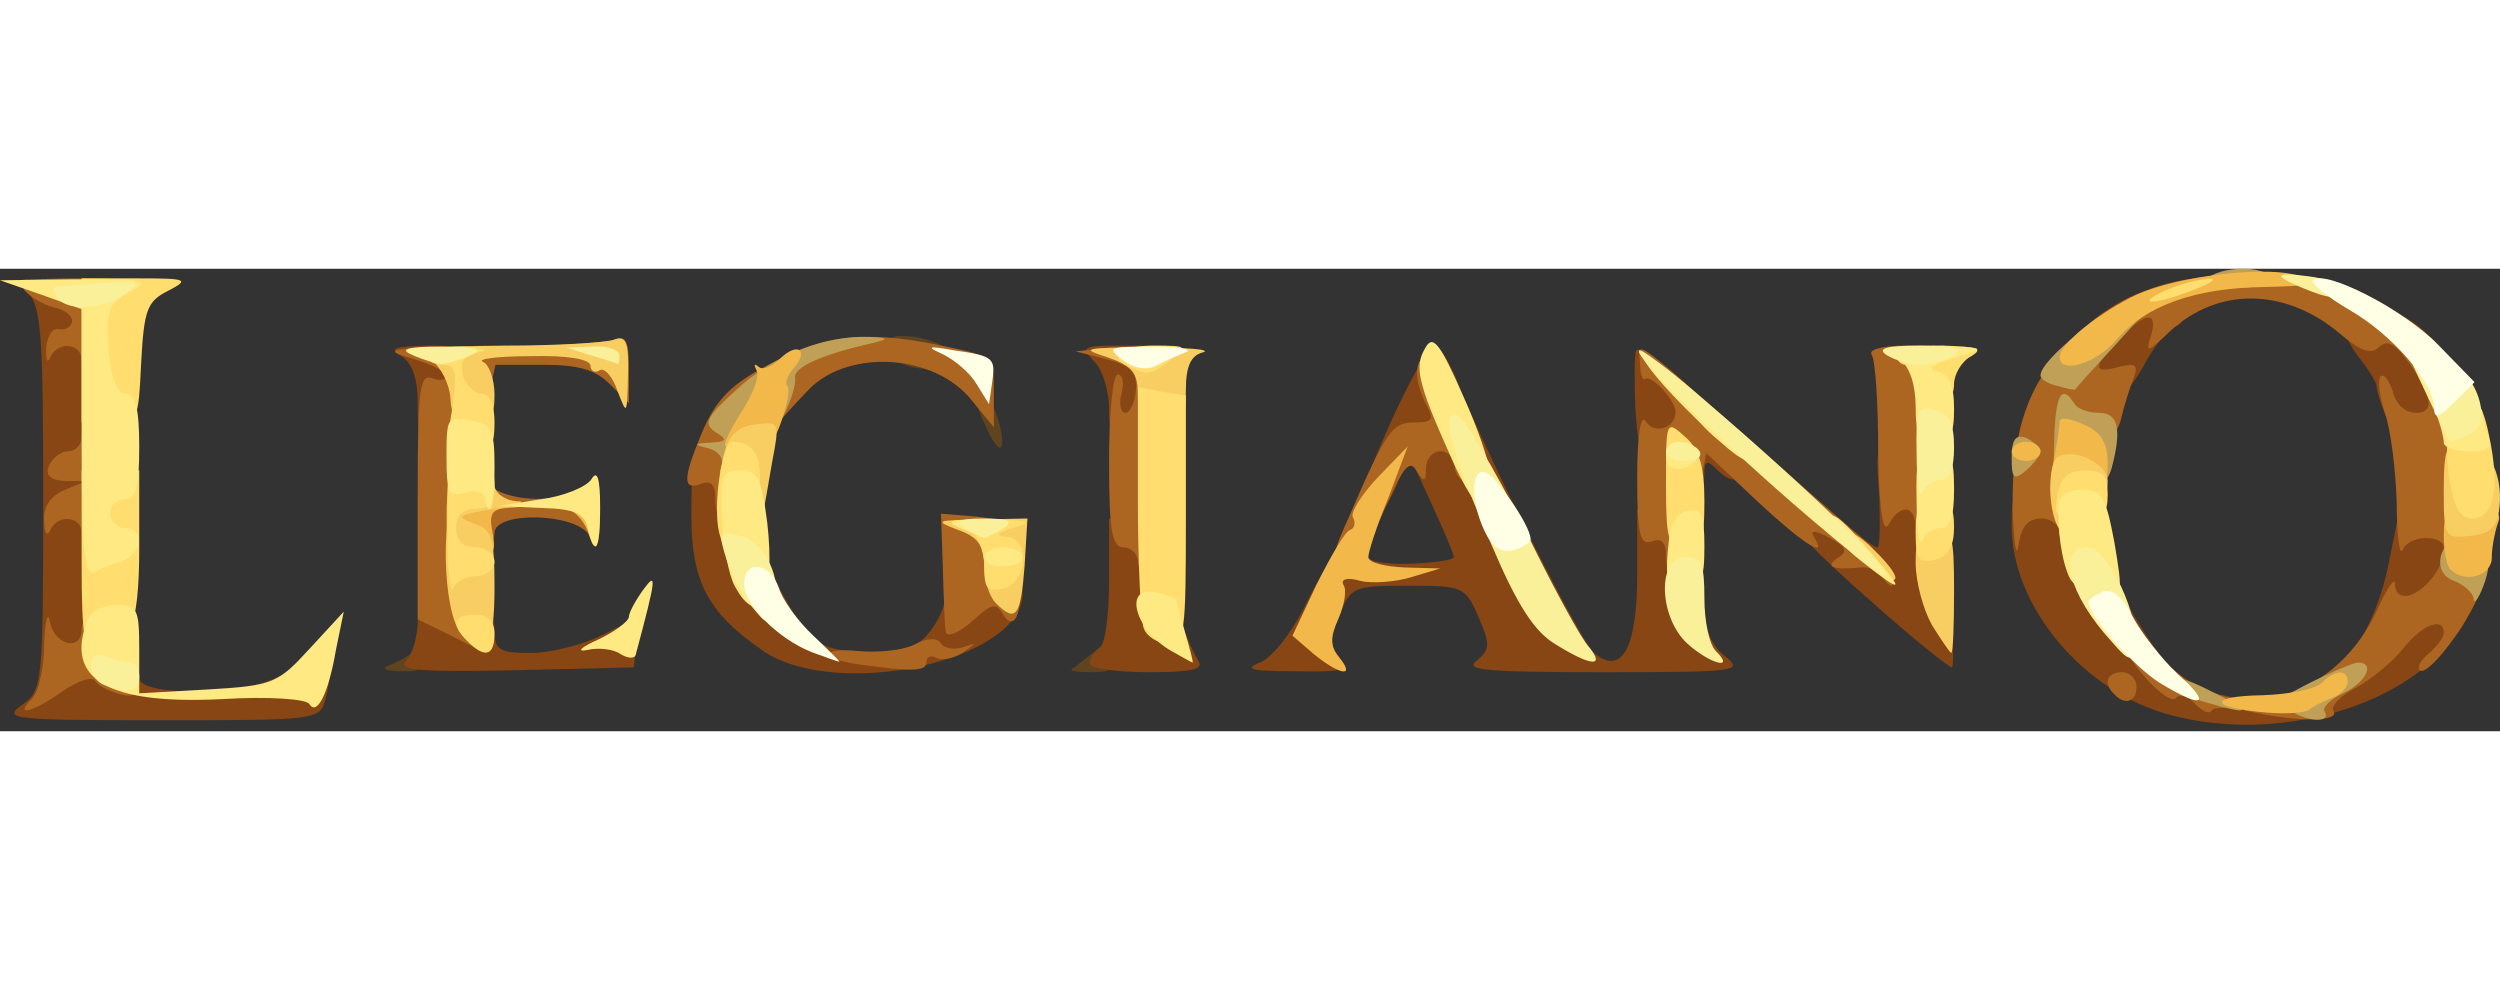 <?xml version="1.0"?>
<svg xmlns="http://www.w3.org/2000/svg" width="100" height="40" viewBox="0 0 1000 185" fill="none">
<rect x="0" y="0" width="1000" height="185" fill="#333333" stroke="none"/>
<g clip-path="url(#clip0_784_2)">
<path d="M155.555 158.688C158.629 157.535 163.622 154.846 166.31 152.54C169.383 149.851 170.919 150.619 170.919 155.23C170.919 159.456 167.846 161.378 160.548 160.993C154.403 160.993 152.099 159.841 155.555 158.688ZM428.644 160.225C429.411 159.841 434.02 155.998 439.013 152.156C447.463 144.856 447.463 144.856 447.463 152.925C447.463 159.456 445.159 161.378 437.094 161.378C431.716 161.378 427.875 160.993 428.644 160.225ZM394.459 63.398C389.082 51.487 388.698 49.95 393.307 49.95C396.764 49.95 402.909 68.778 400.221 71.468C399.453 72.236 396.764 68.778 394.459 63.398ZM366.037 39.576C355.666 38.039 350.289 26.896 360.275 26.896C371.414 26.896 382.168 31.892 382.168 36.886C382.168 39.96 381.016 41.882 379.48 41.882C377.559 41.497 371.798 40.344 366.037 39.576Z" fill="#60441F"/>
<path d="M868.808 178.668C833.856 169.831 804.671 135.249 804.671 102.974C804.671 88.373 804.671 88.373 820.034 88.373C833.089 88.373 835.397 89.526 835.397 96.058C835.397 107.585 857.288 149.082 868.808 159.841C888.397 178.284 922.582 175.21 940.637 153.309C946.397 146.777 952.541 132.176 955.233 119.112L959.842 96.058H989.034V118.343C989.034 138.324 987.877 141.782 975.205 154.461C952.541 177.899 906.452 188.658 868.808 178.668ZM8.834 174.441C16.9 168.678 17.284 166.757 17.284 92.216C17.284 26.896 16.516 14.985 11.139 9.606C5.378 3.842 6.146 3.458 23.43 4.611L42.25 5.764L43.402 77.231C44.17 134.866 45.323 149.851 49.932 153.693C53.005 156.383 55.693 160.993 55.693 163.683C55.693 170.983 96.407 170.983 111.002 163.299C130.207 153.309 134.432 155.23 130.207 172.136C127.902 180.589 126.75 180.589 64.143 180.589C4.993 180.589 0.768 180.205 8.834 174.441ZM162.47 156.767C164.775 154.461 167.079 147.161 167.079 141.398C167.079 132.56 168.616 130.639 176.297 130.639C191.661 130.639 197.806 134.866 197.806 144.471C197.806 152.54 199.727 153.693 212.402 153.693C220.468 153.693 233.527 150.234 241.208 146.393L255.804 139.092L254.651 149.082L253.499 159.456L205.488 160.609C167.463 161.378 158.629 160.609 162.47 156.767ZM305.351 152.924C283.075 137.555 276.545 125.259 276.545 98.748C276.545 76.078 276.929 74.925 286.531 73.772C295.749 72.62 296.901 74.157 298.822 89.91C301.894 111.428 318.027 144.087 328.013 149.851C337.615 154.846 357.588 154.846 366.806 149.851C370.647 147.929 375.64 141.013 377.56 134.481C381.017 124.491 383.705 122.954 395.229 122.954C405.983 122.954 409.055 124.491 409.055 129.871C409.055 156.767 334.927 172.904 305.351 152.924ZM435.942 157.919C435.942 155.614 437.862 152.924 439.783 151.772C442.088 150.619 443.624 138.324 443.624 124.491V99.9H455.147C465.517 99.9 466.669 101.053 466.669 112.58C466.669 124.491 473.199 146.777 479.344 156.767C481.649 160.225 477.04 161.378 459.371 161.378C446.312 161.378 435.942 159.841 435.942 157.919ZM503.926 157.535C508.919 155.614 517.369 144.856 523.13 132.56C530.044 118.728 535.805 111.428 540.414 111.428C544.255 111.428 547.328 112.964 547.328 115.269C547.328 117.191 555.01 118.343 564.612 117.959C574.214 117.575 581.896 116.423 581.512 115.269C581.512 114.117 577.671 104.896 572.678 94.137L563.844 74.925L557.314 89.526C549.633 104.896 543.487 107.969 543.487 96.443C543.487 86.836 569.221 30.739 573.83 30.739C575.751 30.739 579.208 36.502 582.28 43.418C594.187 73.772 632.212 149.082 637.589 153.693C648.727 162.914 654.873 151.772 654.873 122.57V96.058H666.012C676.766 96.058 676.766 96.443 679.071 122.186C680.991 141.782 683.296 149.466 689.822 154.846C697.507 160.993 695.973 161.378 641.046 161.378C594.955 161.378 585.353 160.609 590.73 156.767C596.107 152.156 596.108 150.234 591.499 139.476C586.121 127.181 585.353 126.796 563.46 126.796C541.566 126.796 540.414 127.181 535.805 138.324C531.964 147.545 531.964 151.003 535.805 155.614C540.03 160.609 537.726 161.378 518.137 160.993C500.469 160.993 497.397 160.225 503.926 157.535ZM747.055 131.791C729 116.038 714.021 100.669 713.253 97.595C711.336 88.757 725.548 91.448 737.836 101.821C743.979 107.201 749.747 111.428 750.897 111.428C752.048 111.428 752.048 101.821 751.664 90.294C750.13 71.083 750.897 69.162 758.192 69.162C763.568 69.162 766.26 71.467 766.26 76.846C766.26 81.073 768.562 84.531 771.637 84.531C775.479 84.531 777.397 93.752 779.705 121.418C781.24 141.398 781.623 158.688 780.856 159.456C780.473 160.225 765.11 147.929 747.055 131.791ZM670.237 82.61C670.237 79.536 666.78 76.846 662.939 76.846C656.794 76.846 655.257 73.388 654.105 55.33C653.72 43.418 653.72 33.428 654.489 32.66C657.177 29.97 681.76 50.719 681.76 55.714C681.76 58.403 685.219 61.477 689.438 62.63C694.815 63.782 697.123 68.009 697.123 74.541C697.123 85.299 693.664 87.221 686.37 79.92C682.912 76.462 681.76 76.846 681.76 81.841C681.76 85.299 679.071 88.373 675.998 88.373C672.925 88.373 670.237 85.684 670.237 82.61ZM167.079 53.792C167.079 43.418 164.775 37.655 160.55 34.965C155.173 31.891 157.477 31.123 171.304 30.739C190.509 30.739 193.966 34.581 193.966 58.788C193.966 68.009 192.813 69.162 180.523 69.162C167.463 69.162 167.079 68.778 167.079 53.792ZM443.624 56.098C443.624 48.797 440.935 39.96 437.478 36.886C432.101 31.123 433.253 30.739 449.001 30.739H466.669V49.95C466.669 68.778 466.285 69.162 455.147 69.162C444.776 69.162 443.624 68.009 443.624 56.098ZM954.466 59.172C952.158 53.792 950.623 48.413 950.623 46.876C950.623 45.339 947.164 39.96 942.938 34.581C937.945 27.665 936.794 23.822 939.87 20.364C952.541 4.995 985.192 30.739 985.192 55.714C985.192 68.393 984.425 69.162 971.747 69.162C960.61 69.162 957.534 67.241 954.466 59.172ZM828.479 39.576C829.247 28.049 832.322 23.438 842.692 16.522C859.205 5.379 873.801 4.611 873.801 15.369C873.801 19.596 872.267 23.054 869.966 23.054C868.041 23.054 862.281 29.97 857.671 38.423C850.76 50.719 846.534 53.792 838.082 53.792C828.096 53.792 827.329 53.024 828.479 39.576Z" fill="#874613"/>
<path d="M878.027 174.057C875.342 170.983 871.883 169.831 870.349 171.752C869.192 173.672 863.048 169.446 857.288 162.53C843.842 147.161 852.294 144.471 868.425 159.456C894.931 184.047 935.644 172.136 951.774 134.481C955.233 127.181 957.918 123.338 957.918 126.028C958.685 138.323 977.507 124.875 977.507 111.811C977.507 106.048 963.294 106.432 960.993 112.58C959.842 114.885 958.685 106.816 958.685 93.752C958.301 80.689 956.383 64.935 954.075 58.019C951.774 51.103 951.007 44.571 952.157 43.034C953.692 41.881 955.616 44.571 957.151 49.181C958.301 54.176 962.144 57.635 966.37 57.635C974.438 57.635 972.897 49.95 962.144 35.733C957.534 29.586 954.466 28.433 951.39 31.507C948.315 34.581 943.705 32.66 935.26 25.359C913.746 7.684 887.246 7.3 868.041 24.975C858.822 33.812 858.055 33.812 860.363 26.896C863.431 16.522 858.055 17.29 847.685 28.049C836.931 39.191 836.931 42.265 847.685 39.191C854.212 37.655 855.37 38.423 853.445 43.802C851.911 47.645 849.603 54.945 848.452 59.94C847.301 64.935 843.842 69.162 841.157 69.162C836.164 69.162 831.555 85.299 831.555 102.206C831.555 107.201 830.02 111.427 827.712 111.427C825.794 111.427 823.87 108.737 823.87 105.664C823.87 102.59 820.418 99.9 816.575 99.9C811.198 99.9 808.507 102.974 807.356 110.659C806.589 116.422 805.438 109.506 805.055 95.289C804.664 64.167 811.582 44.571 829.63 27.665C849.219 9.221 867.657 2.305 900.692 2.305C923.733 1.921 933.335 3.842 948.698 11.527C959.459 16.906 969.445 24.975 971.746 29.586C973.664 34.581 977.507 38.423 979.815 38.423C986.342 38.423 989.027 51.871 989.027 82.994C989.027 97.595 990.952 111.811 993.253 114.117C995.945 116.806 995.562 121.801 991.335 131.023C984.808 145.624 970.596 163.299 967.904 160.609C966.753 159.456 968.288 156.382 971.746 153.692C974.822 151.003 977.507 147.545 977.507 145.624C977.507 139.092 969.055 142.166 961.377 151.771C957.15 157.151 948.699 164.067 942.555 167.525C936.411 170.599 932.185 174.826 933.335 176.747C936.411 181.357 919.123 181.357 899.925 177.131C892.24 175.209 885.329 175.209 884.561 176.747C883.788 178.284 881.103 177.131 878.027 174.057ZM12.675 172.136C15.363 169.446 17.668 159.841 17.668 150.234C18.052 140.244 19.204 136.402 19.972 141.397C21.893 150.619 32.647 153.309 32.647 144.087C32.647 141.013 35.336 138.323 38.409 138.323C41.481 138.323 44.17 141.781 44.17 146.008C44.17 150.234 46.859 153.692 49.931 153.692C53.388 153.692 55.693 157.151 55.693 162.914C55.693 170.214 54.156 171.752 48.011 170.214C43.786 169.062 39.177 166.757 38.024 164.836C36.872 162.914 31.111 164.836 24.965 169.062C13.059 177.515 5.377 179.436 12.675 172.136ZM845.767 170.214C841.157 165.988 842.692 161.377 848.835 161.377C851.911 161.377 854.596 164.067 854.596 167.141C854.596 173.289 849.993 174.826 845.767 170.214ZM343.76 158.304C327.628 155.998 327.628 151.387 343.376 152.924C351.442 153.692 361.812 152.54 366.037 150.234C371.03 147.545 374.871 147.545 376.407 149.851C377.559 151.771 381.401 152.54 385.242 151.387C391.003 149.466 391.003 149.466 384.857 153.692C381.401 155.998 376.407 156.766 374.487 155.614C372.183 154.461 370.646 155.229 370.646 157.151C370.646 160.993 365.653 161.377 343.76 158.304ZM179.753 146.392L167.079 140.244V90.679C167.079 48.413 167.847 41.881 172.84 43.802C175.913 44.955 178.601 44.571 178.601 42.65C178.601 41.113 172.072 38.039 164.39 35.733C151.715 32.275 156.324 31.507 194.733 31.123C219.315 31.123 241.976 29.586 245.433 28.433C250.426 26.512 251.579 28.817 251.579 39.96V53.792L243.896 46.108C238.135 40.344 231.222 38.423 217.394 38.423H198.19L193.581 59.172C189.74 77.231 189.74 81.073 195.117 86.068C202.031 92.984 221.619 94.137 232.758 88.373C239.288 84.531 240.055 85.684 240.055 98.747C239.672 110.659 238.903 112.196 235.831 106.816C230.838 97.595 197.806 96.826 197.806 105.664C197.806 108.737 195.885 111.427 193.581 111.427C190.892 111.427 190.508 118.343 192.044 132.56C193.581 144.087 194.349 153.309 193.581 153.309C192.813 152.924 186.283 149.851 179.753 146.392ZM378.328 145.239C377.944 144.471 377.559 133.712 377.176 121.033L376.407 97.979L390.619 99.132C403.678 100.669 404.446 101.437 407.135 117.575C409.823 135.634 406.366 146.776 400.989 137.939C398.685 133.712 396.38 134.097 390.619 139.476C384.473 145.239 378.712 147.929 378.328 145.239ZM752.815 122.954C751.281 120.649 747.438 119.112 743.979 119.496C732.842 120.649 729.767 119.112 735.151 115.654C739.37 112.964 738.603 111.427 731.692 107.585C725.931 104.511 724.007 104.511 725.548 107.201C731.692 116.806 720.938 109.89 702.5 92.6L682.527 73.772L680.222 85.299C679.07 91.831 677.918 101.821 677.918 107.585C677.918 113.732 675.229 119.112 672.157 120.649C668.316 122.186 666.395 120.264 666.395 114.885C666.395 109.122 664.475 107.585 660.634 109.122C656.025 110.659 654.872 106.432 654.872 83.378C654.872 66.088 656.409 57.635 658.329 61.093C661.786 66.472 670.236 63.782 670.236 57.25C670.236 52.64 660.25 41.881 657.945 44.187C657.177 44.955 656.025 42.265 656.025 38.039C655.257 28.433 652.184 26.512 699.041 67.625C715.945 82.61 734.76 99.132 740.527 104.127C746.671 109.122 753.198 116.422 755.123 120.264C758.959 127.181 757.041 129.486 752.815 122.954ZM455.146 117.191C455.146 114.117 452.457 111.427 449.385 111.427C444.775 111.427 443.623 104.895 443.623 76.846C443.623 57.635 445.159 42.265 447.08 42.265C449.001 42.265 449.768 45.724 448.616 49.95C447.464 54.176 448.232 57.635 450.153 57.635C452.073 57.635 453.994 53.408 454.378 48.413C454.762 41.113 452.457 38.807 442.471 36.118L430.18 33.044L445.159 31.507C454.762 30.738 461.292 31.891 463.211 35.349C465.132 38.039 466.668 58.787 466.668 81.841C466.668 115.654 465.516 122.954 460.907 122.954C457.835 122.954 455.146 120.264 455.146 117.191ZM539.646 99.132C554.625 64.551 556.929 61.477 565.764 61.477C573.062 61.477 573.829 60.324 570.372 54.176C564.996 43.418 565.764 34.581 572.293 34.581C575.366 34.581 580.743 40.728 583.816 48.413C590.346 64.167 591.498 84.531 585.736 84.531C583.816 84.531 581.896 81.841 581.896 78.767C581.896 75.694 579.207 73.004 576.134 73.004C573.062 73.004 570.372 76.078 570.372 79.92C570.372 85.299 569.605 85.684 566.532 80.689C563.843 76.078 561.155 79.535 554.241 95.289C548.48 108.737 543.486 115.269 538.877 115.269C532.732 115.269 532.732 114.501 539.646 99.132ZM32.647 105.664C32.647 98.747 22.661 97.979 19.972 104.895C18.82 107.201 17.668 105.664 17.668 100.669C17.284 94.905 20.356 90.679 26.118 88.373L34.568 84.915H26.118C19.972 84.531 18.052 82.61 19.588 78.767C21.125 75.694 24.197 73.004 27.27 73.004C30.343 73.004 32.647 70.314 32.647 67.24C32.647 64.167 35.336 61.477 38.409 61.477C43.018 61.477 44.17 66.856 44.17 86.452C44.17 106.048 43.018 111.427 38.409 111.427C35.336 111.427 32.647 108.737 32.647 105.664ZM766.26 103.742C766.26 94.521 760.116 93.752 755.507 102.206C753.198 106.432 751.664 96.826 751.281 73.388C751.281 53.792 750.13 36.118 748.589 34.197C747.438 32.275 753.582 30.738 762.034 30.738H777.781V68.777C777.781 99.132 776.63 107.201 772.02 109.122C768.178 110.659 766.26 108.737 766.26 103.742ZM286.146 91.831C286.146 86.068 284.226 84.531 280.385 86.068C273.088 88.757 273.088 84.147 280.385 66.472C286.915 50.718 293.444 44.955 314.953 34.581C332.621 26.128 350.29 24.975 378.328 31.123C397.148 34.965 397.533 35.349 397.533 49.181V63.398L388.698 52.64C374.103 34.197 339.919 31.891 323.788 48.029C305.351 67.24 301.51 73.388 301.51 82.61C301.51 87.989 298.438 93.752 293.828 96.058C287.298 99.516 286.146 99.132 286.146 91.831ZM32.647 36.502C32.647 29.586 22.661 28.817 19.972 35.733C18.82 38.039 18.436 36.502 18.436 31.891C18.82 26.896 21.125 23.438 23.429 24.206C26.118 24.591 28.422 23.438 28.806 21.133C29.19 19.212 26.118 16.522 22.661 15.753C18.82 14.985 13.443 12.295 10.37 9.221C6.145 4.611 9.602 3.842 34.184 3.842C60.686 3.842 69.52 7.3 59.533 13.448C57.613 14.601 55.693 19.212 55.693 23.438C55.693 27.28 53.004 30.738 49.931 30.738C46.859 30.738 44.17 33.428 44.17 36.502C44.17 39.576 41.481 42.265 38.409 42.265C35.336 42.265 32.647 39.576 32.647 36.502Z" fill="#AC6622"/>
<path d="M916.055 176.747C912.979 174.826 911.445 172.904 912.212 172.136C919.897 167.141 940.253 157.535 943.322 157.535C950.24 157.535 946.397 165.604 937.178 169.831C932.185 172.136 928.726 175.594 929.883 177.131C932.568 181.742 923.349 181.358 916.055 176.747ZM881.87 173.289C876.493 171.752 871.883 168.678 871.116 166.373C869.966 163.299 873.801 163.683 882.253 167.909C901.842 177.515 901.459 179.052 881.87 173.289ZM989.418 131.791C989.027 129.486 985.575 126.413 981.733 124.876C972.13 121.801 975.589 107.585 985.575 107.585C995.178 107.585 997.863 115.269 993.253 127.181C991.335 132.176 989.418 134.481 989.418 131.791ZM821.568 72.236C821.952 51.103 824.253 45.339 829.63 53.792C830.788 56.098 835.397 57.635 839.616 57.635C847.301 57.635 848.835 64.167 844.609 79.92C841.925 89.526 831.555 91.831 831.555 82.61C831.555 73.772 824.637 75.694 822.719 85.684C821.952 90.294 821.185 84.147 821.568 72.236ZM288.451 79.152C289.603 76.078 287.683 73.004 283.458 71.851C277.312 70.314 277.312 69.93 284.226 69.546C290.755 69.162 291.14 68.393 286.146 65.32C281.153 61.861 282.69 59.172 294.596 48.413C308.808 34.965 329.933 26.512 347.601 27.28C355.283 27.665 355.667 28.049 349.521 29.586C329.164 34.197 317.642 39.192 318.026 43.418C319.178 53.024 299.974 84.531 293.06 84.531C288.835 84.531 287.299 82.61 288.451 79.152ZM804.664 75.694C804.664 68.393 806.205 66.088 810.431 67.625C813.5 69.162 816.192 71.467 816.192 73.004C816.192 74.541 813.5 77.999 810.431 80.689C805.438 84.915 804.664 83.763 804.664 75.694ZM823.103 46.876C819.26 46.108 816.192 44.187 816.192 42.65C816.192 36.502 841.924 15.754 852.678 13.064L864.198 10.374L847.301 29.202C837.698 39.576 830.02 48.029 830.02 48.413C829.63 48.413 826.561 48.029 823.103 46.876ZM883.404 3.842C884.562 1.921 890.705 0 897.233 0C903.377 0 908.37 1.921 908.37 3.842C908.37 6.148 902.226 7.685 894.548 7.685C886.479 7.685 881.87 6.148 883.404 3.842Z" fill="#C0A057"/>
<path d="M906.452 177.515C883.788 175.594 882.637 170.983 904.918 170.599C915.671 170.214 926.041 168.293 928.726 165.604C934.11 160.224 939.103 160.224 939.103 165.219C939.103 167.524 936.027 170.599 932.568 171.751C928.726 173.288 924.89 175.209 923.733 176.362C922.582 177.515 914.904 178.283 906.452 177.515ZM525.435 154.076L516.985 146.776L526.588 126.412C532.349 114.885 538.11 104.895 540.031 104.511C541.951 103.742 542.335 101.437 541.183 99.516C540.031 97.594 544.64 90.294 551.169 83.378L563.076 71.082L555.395 91.447C550.785 102.589 547.328 113.348 547.328 115.269C547.328 117.574 553.858 119.111 561.924 119.496L576.135 119.88L564.612 123.338C558.467 125.259 548.864 126.028 544.255 124.875C538.878 123.338 536.19 124.106 537.342 126.412C538.878 128.333 537.726 134.481 535.421 139.86C531.965 147.544 531.965 151.003 535.805 155.614C542.335 163.683 535.805 162.529 525.435 154.076ZM980.199 120.264C978.664 119.111 977.507 112.964 977.507 106.816C977.507 97.21 979.048 96.058 989.418 96.058C998.637 96.058 1000.94 97.21 999.02 102.205C997.863 105.663 996.712 111.427 996.712 115.653C996.712 122.954 985.575 126.028 980.199 120.264ZM178.602 99.9C178.602 86.067 179.755 84.531 188.205 84.531C193.582 84.531 197.807 86.068 197.807 87.989C197.807 89.91 200.879 92.599 204.721 93.368C210.097 94.905 209.714 95.29 203.184 95.673C196.655 96.058 195.502 97.979 197.038 105.663C198.575 114.116 197.423 115.269 188.588 115.269C179.371 115.269 178.602 113.733 178.602 99.9ZM235.064 104.895C233.143 99.9 228.918 96.058 225.461 95.673C220.468 95.673 221.236 94.521 227.766 91.447C238.521 86.067 240.825 88.373 239.288 102.589C238.136 112.964 237.752 112.964 235.064 104.895ZM821.568 76.462C822.719 69.93 823.87 63.014 823.87 61.093C823.87 59.171 828.096 59.94 833.473 62.245C840.39 65.319 843.075 69.546 843.075 77.614C843.075 87.22 841.541 88.373 831.171 88.373C819.651 88.373 819.267 87.604 821.568 76.462ZM804.671 73.004C804.671 71.082 807.356 69.161 810.431 69.161C813.5 69.161 816.192 71.082 816.192 73.004C816.192 75.309 813.5 76.846 810.431 76.846C807.356 76.846 804.671 75.309 804.671 73.004ZM289.988 70.314C289.988 68.393 293.445 62.245 297.286 56.097C301.511 49.566 303.816 42.649 302.663 40.728C301.511 38.423 301.511 37.654 303.431 39.191C304.968 40.728 308.809 39.191 311.881 36.117C318.795 29.201 323.788 32.275 317.642 39.575C314.954 42.649 313.802 45.723 314.954 46.876C316.106 48.029 314.954 54.176 312.649 60.708C309.577 69.93 306.12 73.004 299.206 73.004C294.213 73.004 289.988 71.851 289.988 70.314ZM823.87 35.349C823.87 29.97 840.007 17.29 854.603 10.374C871.884 2.689 907.986 -1.537 920.281 3.073C927.575 6.147 924.507 6.916 905.685 7.3C878.027 7.684 858.438 14.601 846.534 28.433C838.466 38.039 823.87 42.265 823.87 35.349Z" fill="#F2B84A"/>
<path d="M184.747 146.393C176.681 137.555 175.913 94.137 183.979 86.068C191.276 79.152 197.806 79.152 197.806 86.452C197.806 89.526 201.647 92.6 206.64 92.984C211.249 92.984 207.408 94.521 197.806 96.058C183.211 98.363 182.058 99.132 189.356 101.821C196.654 104.127 197.806 107.201 197.806 127.181C197.806 151.771 194.349 157.151 184.747 146.393ZM772.788 142.55C769.329 136.403 766.26 125.259 766.26 117.575C766.26 106.432 767.794 103.743 773.938 103.743C780.856 103.743 781.623 106.432 781.623 128.718C781.623 142.55 781.24 153.693 780.472 153.693C780.089 153.693 776.63 148.698 772.788 142.55ZM398.3 133.713C395.612 131.023 393.692 124.491 393.692 118.728C393.692 110.659 391.003 107.201 383.321 104.511C373.335 100.669 374.487 100.669 391.771 100.284L410.976 99.9L409.824 119.112C408.287 139.092 406.367 141.781 398.3 133.713ZM745.137 117.191C738.603 112.196 735.151 106.816 736.685 105.279C738.219 103.743 744.363 106.816 749.74 112.58C763.185 125.644 759.726 129.102 745.137 117.191ZM822.335 101.437C818.877 92.6 819.65 77.615 823.103 75.309C829.637 71.467 843.075 77.999 843.075 84.915C843.075 89.142 841.541 92.216 839.233 92.216C837.315 92.216 835.397 95.674 835.397 99.9C835.397 109.122 825.794 110.274 822.335 101.437ZM977.507 88.757C977.507 71.851 978.657 69.162 985.192 69.162C994.411 69.162 1001.32 81.457 999.787 95.289C999.02 103.358 996.329 106.048 988.26 106.816C977.89 107.969 977.507 107.585 977.507 88.757ZM293.829 92.216C293.829 87.989 292.292 84.531 290.372 84.531C288.451 84.531 288.067 79.92 289.603 74.157C291.524 66.472 295.365 63.014 302.279 62.245C311.881 61.093 311.881 61.477 308.808 77.615C307.272 86.836 305.735 95.289 305.351 97.211C304.967 103.743 293.829 99.132 293.829 92.216ZM180.138 51.487C179.754 46.108 176.297 39.192 172.456 36.502C165.926 31.507 169.768 31.123 202.415 30.738C222.772 30.738 241.977 29.586 245.433 28.433C250.427 26.512 251.579 29.201 251.194 42.65C250.81 58.787 250.81 58.787 246.97 48.797C245.049 43.034 241.592 39.192 239.672 40.728C237.751 41.881 236.215 40.728 236.215 38.807C236.215 36.118 226.613 34.581 212.401 34.965C198.958 34.965 190.508 36.118 193.197 37.27C195.501 38.039 197.806 44.187 197.806 50.334C197.806 59.172 196.27 61.477 189.356 61.477C182.442 61.477 180.522 59.172 180.138 51.487ZM455.146 50.334C455.146 41.497 452.842 38.807 442.855 35.349C431.716 31.891 433.637 31.507 458.987 31.507C474.735 31.507 484.721 32.275 481.264 33.428C476.271 34.581 474.351 39.192 474.351 48.413C474.351 59.94 473.198 61.477 464.748 61.477C456.683 61.477 455.146 59.556 455.146 50.334Z" fill="#F8CE62"/>
<path d="M32.648 117.191V80.689H55.693V111.812C55.693 143.703 51.468 153.693 38.793 153.693C33.8 153.693 32.648 147.929 32.648 117.191ZM187.052 149.082C180.138 142.166 181.29 138.324 190.125 138.324C195.118 138.324 197.807 141.013 197.807 146.008C197.807 154.846 193.966 155.998 187.052 149.082ZM457.451 143.703C456.299 140.245 455.147 117.191 455.147 92.6V47.261L464.749 49.182L474.351 50.719V100.284C474.351 146.393 473.967 149.851 467.053 149.851C463.212 149.851 458.603 147.161 457.451 143.703ZM178.986 104.896C178.602 77.615 178.986 76.846 188.204 76.846C195.886 76.846 197.807 78.768 197.807 86.453C197.807 93.369 195.886 96.058 190.125 96.058C185.132 96.058 182.443 98.748 182.443 103.743C182.443 108.738 185.132 111.428 190.125 111.428C194.35 111.428 197.807 114.117 197.807 117.191C197.807 120.265 194.35 122.954 190.509 122.954C186.284 122.954 182.059 125.26 181.29 127.949C180.138 130.255 178.986 119.881 178.986 104.896ZM393.692 119.112C393.692 112.58 391.003 106.433 387.163 104.127C381.786 101.053 384.09 100.284 397.533 100.284C411.744 100.669 413.281 101.053 405.215 103.743C398.686 105.664 397.917 106.817 402.526 107.201C412.129 107.585 411.36 125.26 401.374 127.949C394.845 129.486 393.692 127.949 393.692 119.112ZM766.26 105.279C766.26 94.906 767.794 92.216 773.938 92.216C779.705 92.216 781.623 94.906 781.623 103.359C781.623 111.043 779.315 114.886 773.938 116.423C767.411 117.959 766.26 116.423 766.26 105.279ZM287.684 105.664C284.995 94.906 288.836 69.162 293.061 69.162C303.047 69.546 305.736 76.463 303.047 95.29C300.358 116.807 291.908 122.57 287.684 105.664ZM666.396 85.684C666.396 60.709 666.396 60.325 674.077 67.241C679.839 72.236 681.76 79.152 681.76 92.984C681.76 108.738 680.607 111.428 674.077 111.428C667.164 111.428 666.396 108.738 666.396 85.684ZM823.103 90.294C824.253 83.378 827.329 80.689 833.856 80.689C841.157 80.689 843.075 82.61 843.075 90.294C843.075 98.364 841.157 99.901 831.938 99.901C822.336 99.901 821.185 98.748 823.103 90.294ZM979.815 84.531C974.822 52.256 989.418 35.349 995.562 66.472C1000.17 87.605 997.479 99.901 989.034 99.901C984.041 99.901 981.733 95.674 979.815 84.531ZM180.907 55.714C182.827 41.113 182.443 38.423 177.066 38.423C173.609 38.423 170.921 36.886 170.921 34.581C170.921 32.66 177.45 31.123 185.516 31.123C193.197 31.507 196.27 32.66 191.661 33.428C185.516 34.581 183.979 36.886 185.132 42.65C186.284 46.492 189.74 49.95 192.429 49.95C195.886 49.95 197.807 54.177 197.807 61.477C197.807 71.468 196.27 73.004 187.82 73.004C178.602 73.004 178.218 72.236 180.907 55.714ZM681.76 63.398C674.462 55.33 673.694 53.793 679.071 53.793C682.527 53.793 685.603 56.098 685.603 59.172C685.603 62.246 687.904 65.32 690.596 66.472C692.897 67.241 694.048 69.162 692.897 70.699C691.747 71.851 686.753 68.778 681.76 63.398ZM32.648 32.66V3.843H54.925C74.898 3.843 76.05 4.227 67.216 8.838C58.766 13.064 57.614 16.522 56.462 37.655C55.309 61.093 55.309 61.477 44.171 61.477H32.648V32.66ZM766.26 46.108C766.26 41.882 764.726 38.423 762.418 38.423C760.5 38.423 758.575 36.886 758.575 34.581C758.575 32.66 766.644 30.739 777.014 30.739C791.226 31.123 793.527 31.892 788.534 34.965C784.699 36.886 781.623 42.266 781.623 46.108C781.623 51.103 778.931 53.793 773.938 53.793C768.945 53.793 766.26 51.103 766.26 46.108ZM452.458 39.576C442.472 35.734 447.849 30.739 461.676 30.739C475.119 30.739 475.503 31.123 468.205 36.502C460.14 42.65 459.372 42.65 452.458 39.576ZM860.363 11.911C862.664 9.99 869.582 6.916 875.726 5.379C890.705 1.921 887.247 5.379 869.966 11.143C862.664 13.448 858.438 13.833 860.363 11.911Z" fill="#FFDD6E"/>
<path d="M123.677 174.057C122.525 172.136 107.545 170.983 89.109 172.136C43.402 174.441 25.734 164.451 34.952 140.629C36.105 137.171 41.482 134.481 46.475 134.481C54.925 134.481 55.693 136.018 55.693 152.156V169.83L82.964 168.293C109.082 166.756 111.002 165.988 123.677 152.156L137.504 137.171L134.432 152.156C131.359 170.214 126.749 179.052 123.677 174.057ZM248.122 154.077C245.434 152.156 239.288 151.387 234.679 152.54C230.454 153.308 232.374 151.387 239.288 148.313C245.817 145.239 251.579 141.013 251.579 139.092C251.579 137.555 254.267 132.56 257.34 128.333C262.717 121.033 262.717 122.954 254.267 154.461C253.884 155.998 251.195 155.998 248.122 154.077ZM468.59 152.924C453.61 144.471 449.001 126.028 462.828 129.486C467.053 130.639 470.51 131.791 470.51 132.176C470.51 132.56 472.047 138.323 473.966 145.239C475.887 151.771 477.423 157.535 477.04 157.535C476.655 157.535 472.814 155.229 468.59 152.924ZM293.829 126.796C291.524 122.57 289.22 110.659 288.836 99.9C288.067 82.609 288.836 80.689 296.133 80.689C303.047 80.689 304.583 83.763 306.888 101.437C310.344 131.407 303.431 144.855 293.829 126.796ZM828.096 124.107C824.644 117.575 822.719 103.358 823.486 93.368C823.87 90.679 827.712 88.373 832.705 88.373C840.774 88.373 842.308 91.062 845.767 109.506C849.219 130.254 849.219 130.639 840.774 130.639C835.781 130.639 830.404 127.565 828.096 124.107ZM667.164 112.58C667.932 102.206 670.236 97.595 675.229 96.826C680.607 95.674 681.76 98.363 681.76 111.043C681.76 124.491 680.607 126.796 673.693 126.796C667.164 126.796 666.012 124.875 667.164 112.58ZM744.363 116.806C737.452 111.427 731.692 104.511 731.692 101.437C731.692 95.289 736.685 99.516 752.431 118.343C762.034 129.486 759.733 129.102 744.363 116.806ZM32.648 69.93V16.137L16.516 10.374L0 4.611L30.727 4.226C58.766 4.226 60.686 4.611 51.852 9.221C43.402 14.216 42.25 16.522 43.402 32.275C44.554 44.187 46.859 49.95 50.316 49.95C54.157 49.95 55.693 55.713 55.693 71.082C55.693 87.221 54.541 92.216 49.932 92.216C46.859 92.216 44.17 94.905 44.17 97.979C44.17 101.052 46.859 103.742 49.932 103.742C57.998 103.742 57.229 113.732 49.163 116.806C45.323 117.959 39.945 120.264 37.641 121.417C33.8 122.954 32.648 111.427 32.648 69.93ZM393.692 115.269C393.692 113.348 397.149 111.427 401.374 111.427C405.599 111.427 409.055 113.348 409.055 115.269C409.055 117.575 405.599 119.112 401.374 119.112C397.149 119.112 393.692 117.575 393.692 115.269ZM235.063 103.742C233.527 97.595 229.686 96.057 216.242 95.674L199.727 94.905L216.242 92.216C225.461 91.062 234.679 87.221 236.599 84.147C238.904 80.304 240.056 83.763 240.056 95.289C240.056 112.58 238.136 116.038 235.063 103.742ZM766.644 93.368C766.26 75.309 767.027 73.004 773.938 73.004C780.473 73.004 781.623 75.694 781.623 88.373C781.623 99.132 780.089 103.742 776.247 103.742C773.171 103.742 769.719 106.048 768.945 108.737C767.794 111.043 766.644 104.127 766.644 93.368ZM384.09 103.742C377.944 101.052 379.865 100.284 391.771 100.284C402.91 99.9 405.599 101.052 401.374 103.742C394.845 107.969 394.076 107.969 384.09 103.742ZM193.965 91.831C193.965 89.526 190.508 88.373 186.284 89.526C179.37 91.447 178.602 89.526 178.602 74.925C178.602 59.556 178.986 58.787 188.204 60.708C196.654 62.245 197.806 64.166 197.806 79.152C197.806 88.373 197.038 96.057 195.886 96.057C194.734 96.057 193.965 94.137 193.965 91.831ZM580.36 75.309C566.916 45.339 565.764 39.191 569.989 31.891C573.062 26.128 575.751 29.201 585.353 51.103C597.26 77.614 600.716 96.057 593.418 96.057C591.114 96.057 585.353 86.836 580.36 75.309ZM666.396 74.925C666.396 71.082 669.084 69.162 673.31 69.93C681.375 71.467 680.607 78.383 672.541 79.92C668.7 80.689 666.396 78.767 666.396 74.925ZM674.077 55.713C662.555 44.187 655.257 34.581 657.562 34.581C662.939 34.581 700.966 68.778 700.966 73.388C700.966 80.689 694.431 76.077 674.077 55.713ZM977.507 69.546C977.507 67.625 976.356 63.398 975.205 59.94C973.281 55.329 975.205 53.792 982.884 53.792C988.26 53.792 992.87 55.329 992.87 57.25C992.87 59.172 994.027 63.398 995.178 66.856C997.096 71.467 995.178 73.004 987.493 73.004C982.116 73.004 977.507 71.467 977.507 69.546ZM766.26 55.329C766.26 46.492 763.952 39.191 759.733 36.118C753.582 31.507 755.507 31.123 773.938 31.123C795.068 31.507 795.068 31.507 781.623 35.733C772.404 38.423 770.486 40.344 775.096 41.113C779.705 42.265 781.623 46.492 781.623 56.098C781.623 66.472 780.089 69.162 773.938 69.162C767.794 69.162 766.26 66.472 766.26 55.329Z" fill="#FFE983"/>
<path d="M41.481 166.373C38.792 165.604 36.488 161.762 36.488 158.688C36.488 154.846 38.792 153.693 42.633 155.229C46.09 156.383 50.315 157.535 52.235 157.535C54.156 157.535 55.692 160.224 55.692 163.299C55.692 169.062 50.315 170.215 41.481 166.373ZM622.225 150.234C613.775 145.239 606.861 134.481 596.875 111.043C579.975 71.851 575.749 56.098 582.663 58.403C585.352 59.172 597.259 79.152 609.165 102.59C620.688 126.413 632.594 148.314 635.668 151.388C642.197 159.456 636.436 159.072 622.225 150.234ZM674.844 149.851C663.322 139.092 662.938 115.269 674.077 115.269C680.606 115.269 681.758 117.96 681.758 131.791C681.758 141.013 683.679 150.234 686.37 152.925C694.431 160.993 683.679 157.92 674.844 149.851ZM844.61 149.082C827.329 130.254 822.719 111.428 835.007 111.428C843.075 111.428 856.52 139.861 853.829 151.771C852.678 157.151 851.527 157.151 844.61 149.082ZM301.125 135.634C297.668 131.791 293.06 123.338 290.755 116.806C287.298 105.664 287.298 104.895 295.748 106.816C305.734 108.738 313.416 124.491 309.575 135.634C306.887 142.55 306.887 142.55 301.125 135.634ZM723.24 99.132C688.671 69.546 653.336 34.965 655.64 32.66C657.944 30.354 732.075 95.29 748.589 114.501C761.651 129.486 752.048 123.723 723.24 99.132ZM386.01 103.743C381.784 101.053 383.705 99.9 393.691 99.9C403.677 99.9 405.598 101.053 401.373 103.743C398.3 105.664 394.843 107.585 393.691 107.585C392.539 107.585 389.082 105.664 386.01 103.743ZM766.644 74.157C766.26 56.482 767.027 54.561 773.938 56.482C779.699 58.019 781.623 61.861 781.623 71.467C781.623 80.305 779.699 84.531 776.247 84.531C773.171 84.531 769.712 86.836 768.945 89.526C767.794 91.831 766.644 85.299 766.644 74.157ZM666.394 73.004C666.394 71.083 668.699 69.162 671.772 69.162C674.844 69.162 678.686 71.083 679.838 73.004C680.99 75.309 678.686 76.846 674.46 76.846C669.851 76.846 666.394 75.309 666.394 73.004ZM971.363 51.871L963.294 34.581H972.13C987.877 34.581 1000.17 61.861 986.726 66.856C983.267 68.009 980.582 69.162 980.199 69.162C979.815 69.162 975.973 61.477 971.363 51.871ZM165.158 34.581C159.397 32.276 162.469 31.123 176.68 31.123C190.892 31.123 193.964 32.276 188.203 34.581C183.978 36.502 178.985 38.039 176.68 38.039C174.76 38.039 169.383 36.502 165.158 34.581ZM236.214 34.581L226.612 31.507L237.366 31.123C243.128 30.739 247.737 32.66 247.737 34.581C247.737 36.886 247.353 38.423 246.968 38.039C246.201 37.655 241.592 36.118 236.214 34.581ZM754.733 34.581C750.514 31.891 754.349 30.739 768.178 30.739C782.007 30.739 785.849 31.891 781.623 34.581C778.548 36.502 772.404 38.423 768.178 38.423C763.952 38.423 757.808 36.502 754.733 34.581ZM23.044 11.527C21.892 9.606 21.124 7.685 21.892 7.3C22.66 7.3 30.726 6.532 40.328 5.764C56.076 4.611 56.844 4.995 50.315 9.99C41.481 16.138 26.501 17.291 23.044 11.527ZM921.048 7.685C908.753 2.69 909.911 1.153 923.733 3.074C930.267 3.842 935.26 6.148 935.26 8.069C935.26 12.296 932.185 12.296 921.048 7.685Z" fill="#FBF09A"/>
<path d="M863.815 165.604C853.445 159.072 835.397 138.708 835.397 133.329C835.397 132.176 838.082 130.639 841.157 129.102C845 127.949 848.835 131.023 853.061 139.092C856.52 145.624 864.589 155.998 871.116 162.146C884.945 174.441 881.486 176.362 863.815 165.604ZM324.555 153.309C311.112 147.929 297.669 134.481 297.669 126.028C297.669 116.038 308.039 117.575 311.496 127.565C313.033 132.56 319.178 141.013 325.324 146.777C331.853 152.924 336.462 157.536 335.694 157.151C334.926 157.151 329.933 155.23 324.555 153.309ZM593.802 104.896C588.041 92.6 588.425 79.536 594.186 81.457C598.411 82.994 611.855 102.206 612.239 107.969C612.622 109.506 609.166 111.427 605.325 112.58C600.332 113.733 596.875 111.427 593.802 104.896ZM973.664 55.714C973.664 45.724 957.15 26.512 939.87 16.522C930.65 11.143 924.116 5.764 925.274 4.611C929.883 0 961.76 16.522 975.205 30.355L989.801 45.34L981.733 53.408C975.589 59.556 973.664 60.325 973.664 55.714ZM390.619 46.108C387.93 41.497 381.785 36.502 377.176 34.197C370.262 31.123 371.03 30.739 381.785 32.66C397.916 34.965 398.3 35.734 396.764 46.108L395.612 54.177L390.619 46.108ZM449 36.502C442.471 31.507 443.623 31.123 460.907 31.123C471.661 31.123 477.423 32.276 474.35 33.428C471.278 34.581 465.9 36.886 462.444 38.808C458.602 40.729 453.609 39.96 449 36.502Z" fill="#FFFFE5"/>
</g>
<defs>
<clipPath id="clip0_784_2">
<rect width="1000" height="185" fill="white"/>
</clipPath>
</defs>
</svg>
